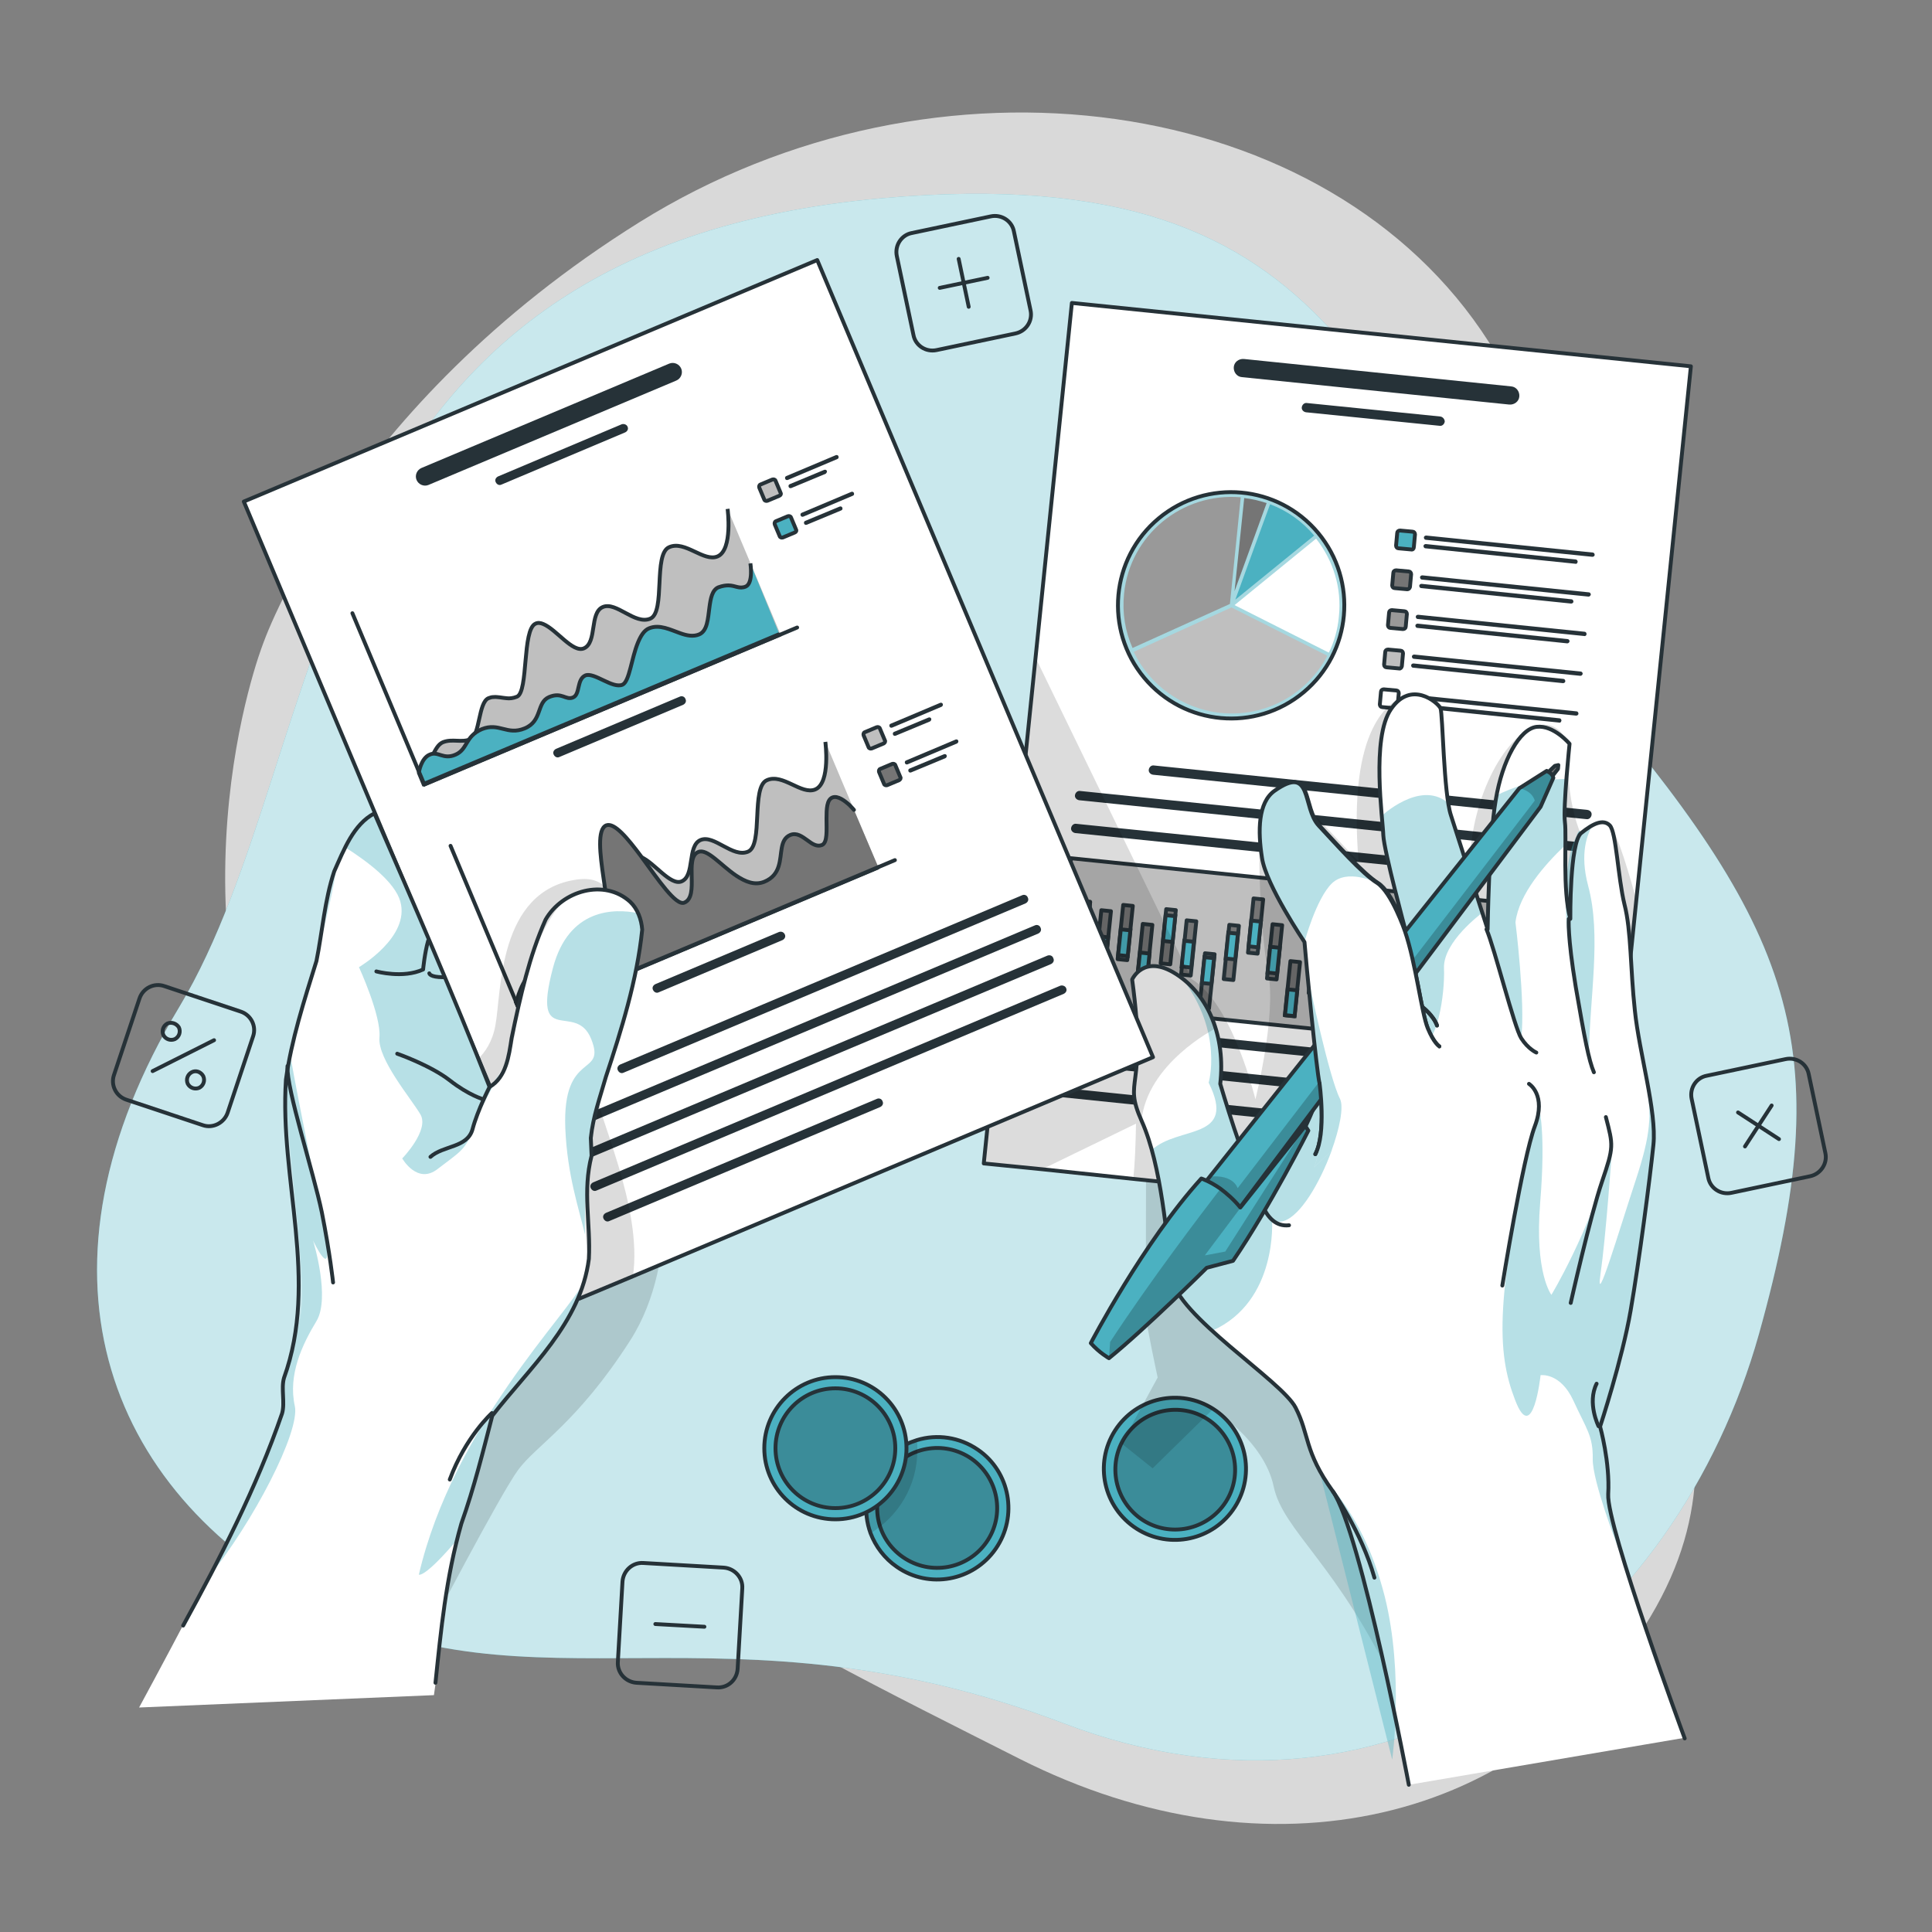 <?xml version="1.0" encoding="UTF-8"?> <!-- Generator: Adobe Illustrator 24.0.2, SVG Export Plug-In . SVG Version: 6.00 Build 0) --> <svg xmlns="http://www.w3.org/2000/svg" xmlns:xlink="http://www.w3.org/1999/xlink" x="0px" y="0px" viewBox="0 0 500 500" style="enable-background:new 0 0 500 500;" xml:space="preserve"><rect x="0" y="0" width="500" height="500" fill="#808080" stroke="none"/> <style type="text/css"> .st0{opacity:0.7;fill:#FFFFFF;} .st1{fill:#4BB1C1;} .st2{fill:none;stroke:#263238;stroke-linecap:round;stroke-linejoin:round;stroke-miterlimit:10;} .st3{opacity:0.3;clip-path:url(#XMLID_3_);fill-opacity:0.7;} .st4{clip-path:url(#XMLID_3_);fill:none;stroke:#263238;stroke-linecap:round;stroke-linejoin:round;stroke-miterlimit:10;} .st5{opacity:0.2;clip-path:url(#XMLID_3_);fill-opacity:0.7;} .st6{fill:#4BB1C1;stroke:#263238;stroke-linecap:round;stroke-linejoin:round;stroke-miterlimit:10;} .st7{opacity:0.3;fill-opacity:0.7;} .st8{opacity:0.2;fill-opacity:0.7;} .st9{clip-path:url(#XMLID_4_);fill:#263238;} .st10{clip-path:url(#XMLID_4_);} .st11{fill:#263238;} .st12{clip-path:url(#XMLID_4_);fill:#BFBFBF;stroke:#263238;stroke-miterlimit:10;} .st13{opacity:0.5;clip-path:url(#XMLID_5_);fill:#FFFFFF;} .st14{fill:#FFFFFF;} .st15{fill:#757575;} .st16{fill:#999999;} .st17{fill:#BFBFBF;} .st18{fill:#4BB1C1;stroke:#263238;stroke-miterlimit:10;} .st19{fill:#757575;stroke:#263238;stroke-linecap:round;stroke-linejoin:round;stroke-miterlimit:10;} .st20{fill:#999999;stroke:#263238;stroke-linecap:round;stroke-linejoin:round;stroke-miterlimit:10;} .st21{fill:#BFBFBF;stroke:#263238;stroke-miterlimit:10;} .st22{fill:#FFFFFF;stroke:#263238;stroke-linecap:round;stroke-linejoin:round;stroke-miterlimit:10;} .st23{opacity:0.2;clip-path:url(#XMLID_4_);fill-opacity:0.7;} .st24{opacity:0.4;fill:#4BB1C1;} .st25{opacity:0.3;clip-path:url(#XMLID_6_);fill-opacity:0.7;} .st26{opacity:0.3;clip-path:url(#XMLID_7_);fill-opacity:0.7;} .st27{clip-path:url(#XMLID_8_);fill:#263238;} .st28{clip-path:url(#XMLID_8_);} .st29{opacity:0.2;clip-path:url(#XMLID_8_);fill-opacity:0.7;} </style> <g id="Background_Simple"> <g> <path class="st0" d="M67.9,167.1c0,0-27.9,72,11.3,144.5c39.2,72.5,119.9,110.8,184.5,143.5c64.6,32.7,131.7,16.8,163.5-36.8 c31.9-53.6-11.8-91.9-11.9-168.4c-0.1-76.5,11.4-96.7-30-161.4C344,23.9,242.3,9.6,165.5,57.5C88.6,105.5,67.9,167.1,67.9,167.1z"></path> </g> <g> <path class="st1" d="M228.3,51.3c124-11,124.2,58.9,180.1,124.1c55.9,65.2,67.8,94.8,46.8,169.9 c-21.1,75.2-92.1,134.1-179.9,100.7s-138.1-1.3-193.5-31c-55.4-29.6-76-86.9-35.4-154.4S75.3,64.9,228.3,51.3z"></path> <path class="st0" d="M228.3,51.3c124-11,124.2,58.9,180.1,124.1c55.9,65.2,67.8,94.8,46.8,169.9 c-21.1,75.2-92.1,134.1-179.9,100.7s-138.1-1.3-193.5-31c-55.4-29.6-76-86.9-35.4-154.4S75.3,64.9,228.3,51.3z"></path> </g> </g> <g id="Doodles"> <g> <g> <path class="st2" d="M262.8,86.3l-20.4,4.3c-2.8,0.6-5.5-1.2-6-3.9l-4.3-20.4c-0.6-2.8,1.2-5.5,3.9-6l20.4-4.3 c2.8-0.6,5.5,1.2,6,3.9l4.3,20.4C267.3,83,265.6,85.7,262.8,86.3z"></path> <line class="st2" x1="248.1" y1="67" x2="250.7" y2="79.4"></line> <line class="st2" x1="255.6" y1="71.9" x2="243.2" y2="74.5"></line> </g> <g> <path class="st2" d="M468.5,304.4l-20.4,4.3c-2.8,0.6-5.5-1.2-6-3.9l-4.3-20.4c-0.6-2.8,1.2-5.5,3.9-6l20.4-4.3 c2.8-0.6,5.5,1.2,6,3.9l4.3,20.4C473,301.1,471.2,303.8,468.5,304.4z"></path> <line class="st2" x1="458.5" y1="286.1" x2="451.6" y2="296.7"></line> <line class="st2" x1="460.4" y1="294.8" x2="449.8" y2="287.9"></line> </g> <g> <path class="st2" d="M185.5,436.7l-20.8-1.2c-2.8-0.2-5-2.6-4.8-5.4l1.2-20.8c0.2-2.8,2.6-5,5.4-4.8l20.8,1.2 c2.8,0.2,5,2.6,4.8,5.4l-1.2,20.8C190.7,434.8,188.3,436.9,185.5,436.7z"></path> <line class="st2" x1="182.3" y1="421" x2="169.6" y2="420.3"></line> </g> <g> <path class="st2" d="M52.5,291.2l-19.8-6.6c-2.7-0.9-4.1-3.8-3.2-6.4l6.6-19.8c0.9-2.7,3.8-4.1,6.4-3.2l19.8,6.6 c2.7,0.9,4.1,3.8,3.2,6.4L58.9,288C58,290.6,55.1,292.1,52.5,291.2z"></path> <line class="st2" x1="55.4" y1="269.2" x2="39.5" y2="277.2"></line> <g> <path class="st2" d="M46.3,265.9c0.5,1.1,0.1,2.4-1,3c-1.1,0.5-2.4,0.1-3-1c-0.5-1.1-0.1-2.4,1-3 C44.4,264.4,45.7,264.9,46.3,265.9z"></path> <path class="st2" d="M52.6,278.5c0.5,1.1,0.1,2.4-1,3c-1.1,0.5-2.4,0.1-3-1c-0.5-1.1-0.1-2.4,1-3S52,277.4,52.6,278.5z"></path> </g> </g> </g> </g> <g id="Coins"> <g> <defs> <path id="XMLID_1_" d="M257.7,400.8c-5.8,8.4-17.3,10.5-25.6,4.7c-3.2-2.2-5.5-5.3-6.8-8.7c-2-5.5-1.4-11.8,2.1-16.9 c2.5-3.6,6-6,9.9-7.2c5.2-1.6,11-0.8,15.8,2.5C261.4,380.9,263.5,392.4,257.7,400.8z"></path> </defs> <use xlink:href="#XMLID_1_" style="overflow:visible;fill:#4BB1C1;"></use> <clipPath id="XMLID_3_"> <use xlink:href="#XMLID_1_" style="overflow:visible;"></use> </clipPath> <path class="st3" d="M255.3,399.1c-4.9,7-14.5,8.8-21.6,3.9s-8.8-14.5-3.9-21.6c4.9-7,14.5-8.8,21.6-3.9 C258.4,382.4,260.2,392.1,255.3,399.1z"></path> <path class="st4" d="M255.3,399.1c-4.9,7-14.5,8.8-21.6,3.9s-8.8-14.5-3.9-21.6c4.9-7,14.5-8.8,21.6-3.9 C258.4,382.4,260.2,392.1,255.3,399.1z"></path> <path class="st5" d="M237.4,375.4c0,9.1-4.9,17-12.1,21.4c-2-5.5-1.4-11.8,2.1-16.9c2.5-3.6,6-6,9.9-7.2 C237.4,373.6,237.4,374.5,237.4,375.4z"></path> <use xlink:href="#XMLID_1_" style="overflow:visible;fill:none;stroke:#263238;stroke-linecap:round;stroke-linejoin:round;stroke-miterlimit:10;"></use> </g> <g> <circle class="st6" cx="216.2" cy="374.8" r="18.4"></circle> <circle class="st7" cx="216.2" cy="374.8" r="15.5"></circle> <circle class="st2" cx="216.2" cy="374.8" r="15.5"></circle> </g> <g> <ellipse transform="matrix(0.539 -0.842 0.842 0.539 -180.193 431.229)" class="st6" cx="304.2" cy="380.4" rx="18.4" ry="18.4"></ellipse> <path class="st7" d="M315.5,369.8c5.8,6.3,5.5,16.1-0.8,21.9c-6.3,5.8-16.1,5.5-21.9-0.8c-5.8-6.3-5.5-16.1,0.8-21.9 C299.9,363.2,309.7,363.5,315.5,369.8z"></path> <path class="st2" d="M315.5,369.8c5.8,6.3,5.5,16.1-0.8,21.9c-6.3,5.8-16.1,5.5-21.9-0.8c-5.8-6.3-5.5-16.1,0.8-21.9 C299.9,363.2,309.7,363.5,315.5,369.8z"></path> </g> </g> <g id="Right_hand"> <path class="st8" d="M296.6,300.3c0,0-0.1,38.2,0,40.5c0.1,2.2,3,15.7,3,15.7l-9.3,17.1l8,6.4l15.6-15.3c0,0,13.2,8.2,15.7,19.9 c2.4,11.7,16.8,20.2,31.8,52.6c15,32.4,32-72.5,32-72.5l-46.1-58.1L296.6,300.3z"></path> <g> <defs> <polygon id="XMLID_307_" points="437.6,94.8 423.5,232.7 414.8,317.5 293.3,305.1 269.7,302.6 254.6,301.1 268,170.2 277.4,78.4 "></polygon> </defs> <use xlink:href="#XMLID_307_" style="overflow:visible;fill:#FFFFFF;"></use> <clipPath id="XMLID_4_"> <use xlink:href="#XMLID_307_" style="overflow:visible;"></use> </clipPath> <path class="st9" d="M391.1,100l-69.2-7.1c-1.3-0.1-2.5,0.8-2.6,2.1c-0.1,1.3,0.8,2.5,2.1,2.6l69.2,7.1c1.3,0.1,2.5-0.8,2.6-2.1 C393.3,101.3,392.4,100.1,391.1,100z"></path> <path class="st9" d="M372.8,107.8l-34.6-3.5c-0.6-0.1-1.2,0.4-1.3,1.1c-0.1,0.6,0.4,1.2,1.1,1.3l34.6,3.5c0.6,0.1,1.2-0.4,1.3-1.1 C373.9,108.5,373.4,107.9,372.8,107.8z"></path> <g class="st10"> <path class="st11" d="M410.8,209.6l-112.2-11.5c-0.6-0.1-1.2,0.4-1.3,1.1c-0.1,0.6,0.4,1.2,1.1,1.3L410.6,212 c0.6,0.1,1.2-0.4,1.3-1.1S411.5,209.7,410.8,209.6z"></path> <path class="st11" d="M410,218.1l-130.5-13.4c-0.6-0.1-1.2,0.4-1.3,1.1c-0.1,0.6,0.4,1.2,1.1,1.3l130.5,13.4 c0.6,0.1,1.2-0.4,1.3-1.1C411.1,218.7,410.6,218.1,410,218.1z"></path> <path class="st11" d="M372.5,222.8l-94-9.6c-0.6-0.1-1.2,0.4-1.3,1.1c-0.1,0.6,0.4,1.2,1.1,1.3l94,9.6c0.6,0.1,1.2-0.4,1.3-1.1 S373.2,222.8,372.5,222.8z"></path> </g> <rect x="322.3" y="181.5" transform="matrix(0.102 -0.995 0.995 0.102 59.89 561.603)" class="st12" width="37.5" height="132.3"></rect> <g class="st10"> <g> <g> <defs> <ellipse id="XMLID_310_" transform="matrix(0.768 -0.64 0.64 0.768 -26.433 240.28)" cx="318.7" cy="156.7" rx="29.3" ry="29.3"></ellipse> </defs> <use xlink:href="#XMLID_310_" style="overflow:visible;fill:#4BB1C1;"></use> <clipPath id="XMLID_5_"> <use xlink:href="#XMLID_310_" style="overflow:visible;"></use> </clipPath> <ellipse transform="matrix(0.768 -0.64 0.64 0.768 -26.433 240.28)" class="st13" cx="318.7" cy="156.7" rx="29.3" ry="29.3"></ellipse> <use xlink:href="#XMLID_310_" style="overflow:visible;fill:none;stroke:#263238;stroke-miterlimit:10;"></use> </g> <g> <path class="st14" d="M319.5,156.6l24.4,12.3c1.4-2.8,2.3-6,2.6-9.3c0.8-7.5-1.5-14.6-5.9-20.2L319.5,156.6z"></path> <path class="st1" d="M319.7,155.2l20.4-16.6c-3-3.6-6.9-6.4-11.4-8.1l-3.7,10.1L319.7,155.2z"></path> <path class="st15" d="M322,128.9l-2.5,24.1l8.3-22.8C326,129.6,324,129.1,322,128.9z"></path> <path class="st16" d="M318.3,156.3l2.8-27.6c-15.2-1.3-28.7,9.8-30.2,25c-0.5,5,0.3,9.7,2.2,14L318.3,156.3z"></path> <path class="st17" d="M315.9,184.5c11.7,1.2,22.5-5,27.6-14.8l-24.8-12.5l-25.3,11.5C297.5,177.2,305.8,183.4,315.9,184.5z"></path> </g> </g> <g> <g> <path class="st18" d="M365.2,142.2l-3.3-0.3c-0.3,0-0.6-0.3-0.6-0.7l0.3-3.3c0-0.3,0.3-0.6,0.7-0.6l3.3,0.3 c0.3,0,0.6,0.3,0.6,0.7l-0.3,3.3C365.9,142,365.6,142.3,365.2,142.2z"></path> <g> <g> <path class="st11" d="M412.1,144.1l-43.1-4.4c-0.3,0-0.5-0.3-0.5-0.6c0-0.3,0.3-0.5,0.6-0.5l43.1,4.4c0.3,0,0.5,0.3,0.5,0.6 C412.7,143.9,412.4,144.1,412.1,144.1z"></path> </g> <g> <path class="st11" d="M407.7,145.9l-38.8-4c-0.3,0-0.5-0.3-0.5-0.6c0-0.3,0.3-0.5,0.6-0.5l38.8,4c0.3,0,0.5,0.3,0.5,0.6 C408.2,145.8,408,146,407.7,145.9z"></path> </g> </g> </g> <g> <path class="st19" d="M364.2,152.5l-3.3-0.3c-0.3,0-0.6-0.3-0.6-0.7l0.3-3.3c0-0.3,0.3-0.6,0.7-0.6l3.3,0.3 c0.3,0,0.6,0.3,0.6,0.7l-0.3,3.3C364.8,152.3,364.5,152.5,364.2,152.5z"></path> <g> <g> <path class="st11" d="M411.1,154.4l-43.1-4.4c-0.3,0-0.5-0.3-0.5-0.6c0-0.3,0.3-0.5,0.6-0.5l43.1,4.4c0.3,0,0.5,0.3,0.5,0.6 C411.6,154.2,411.4,154.4,411.1,154.4z"></path> </g> <g> <path class="st11" d="M406.6,156.2l-38.8-4c-0.3,0-0.5-0.3-0.5-0.6c0-0.3,0.3-0.5,0.6-0.5l38.8,4c0.3,0,0.5,0.3,0.5,0.6 C407.2,156,406.9,156.2,406.6,156.2z"></path> </g> </g> </g> <g> <path class="st20" d="M363.1,162.8l-3.3-0.3c-0.3,0-0.6-0.3-0.6-0.7l0.3-3.3c0-0.3,0.3-0.6,0.7-0.6l3.3,0.3 c0.3,0,0.6,0.3,0.6,0.7l-0.3,3.3C363.8,162.5,363.5,162.8,363.1,162.8z"></path> <g> <g> <path class="st11" d="M410,164.6l-43.1-4.4c-0.3,0-0.5-0.3-0.5-0.6c0-0.3,0.3-0.5,0.6-0.5l43.1,4.4c0.3,0,0.5,0.3,0.5,0.6 C410.6,164.4,410.3,164.7,410,164.6z"></path> </g> <g> <path class="st11" d="M405.6,166.5l-38.8-4c-0.3,0-0.5-0.3-0.5-0.6c0-0.3,0.3-0.5,0.6-0.5l38.8,4c0.3,0,0.5,0.3,0.5,0.6 C406.1,166.3,405.9,166.5,405.6,166.5z"></path> </g> </g> </g> <g> <path class="st21" d="M362.1,173l-3.3-0.3c-0.3,0-0.6-0.3-0.6-0.7l0.3-3.3c0-0.3,0.3-0.6,0.7-0.6l3.3,0.3 c0.3,0,0.6,0.3,0.6,0.7l-0.3,3.3C362.7,172.8,362.4,173.1,362.1,173z"></path> <g> <g> <path class="st11" d="M409,174.9l-43.1-4.4c-0.3,0-0.5-0.3-0.5-0.6c0-0.3,0.3-0.5,0.6-0.5l43.1,4.4c0.3,0,0.5,0.3,0.5,0.6 C409.5,174.7,409.3,174.9,409,174.9z"></path> </g> <g> <path class="st11" d="M404.5,176.8l-38.8-4c-0.3,0-0.5-0.3-0.5-0.6c0-0.3,0.3-0.5,0.6-0.5l38.8,4c0.3,0,0.5,0.3,0.5,0.6 C405.1,176.6,404.8,176.8,404.5,176.8z"></path> </g> </g> </g> <g> <path class="st22" d="M361,183.3l-3.3-0.3c-0.3,0-0.6-0.3-0.6-0.7l0.3-3.3c0-0.3,0.3-0.6,0.7-0.6l3.3,0.3 c0.3,0,0.6,0.3,0.6,0.7l-0.3,3.3C361.7,183.1,361.4,183.3,361,183.3z"></path> <g> <g> <path class="st11" d="M407.9,185.2l-43.1-4.4c-0.3,0-0.5-0.3-0.5-0.6c0-0.3,0.3-0.5,0.6-0.5l43.1,4.4c0.3,0,0.5,0.3,0.5,0.6 C408.5,185,408.2,185.2,407.9,185.2z"></path> </g> <g> <path class="st11" d="M403.5,187l-38.8-4c-0.3,0-0.5-0.3-0.5-0.6c0-0.3,0.3-0.5,0.6-0.5l38.8,4c0.3,0,0.5,0.3,0.5,0.6 C404,186.9,403.8,187.1,403.5,187z"></path> </g> </g> </g> </g> </g> <g class="st10"> <g> <rect x="389.5" y="246.5" transform="matrix(-0.995 -0.102 0.102 -0.995 753.548 545.555)" class="st19" width="2.5" height="14.1"></rect> <rect x="389.3" y="251.8" transform="matrix(-0.995 -0.102 0.102 -0.995 753.069 548.72)" class="st18" width="2.5" height="6.7"></rect> </g> <g> <rect x="395.4" y="243.5" transform="matrix(-0.995 -0.102 0.102 -0.995 765.628 540.197)" class="st19" width="2.5" height="14.1"></rect> <rect x="393.3" y="249.3" transform="matrix(0.102 -0.995 0.995 0.102 106.926 619.55)" class="st18" width="6.7" height="2.5"></rect> </g> <g> <rect x="400.6" y="246.7" transform="matrix(-0.995 -0.102 0.102 -0.995 775.784 547.242)" class="st19" width="2.5" height="14.1"></rect> <rect x="400.8" y="248.9" transform="matrix(-0.995 -0.102 0.102 -0.995 776.255 544.133)" class="st18" width="2.5" height="6.7"></rect> </g> <g> <rect x="384.2" y="243.1" transform="matrix(-0.995 -0.102 0.102 -0.995 743.417 538.349)" class="st19" width="2.5" height="14.1"></rect> <rect x="384.1" y="248.5" transform="matrix(-0.995 -0.102 0.102 -0.995 742.938 541.514)" class="st18" width="2.5" height="6.7"></rect> </g> <g> <rect x="378.3" y="246.7" transform="matrix(-0.995 -0.102 0.102 -0.995 731.174 544.89)" class="st19" width="2.5" height="14.1"></rect> <rect x="378.1" y="252.6" transform="matrix(-0.995 -0.102 0.102 -0.995 730.51 549.133)" class="st18" width="2.5" height="6.7"></rect> </g> <g> <rect x="373.1" y="242.5" transform="matrix(-0.995 -0.102 0.102 -0.995 721.305 535.993)" class="st19" width="2.5" height="14.1"></rect> <rect x="372.8" y="249.4" transform="matrix(-0.995 -0.102 0.102 -0.995 720.316 542.337)" class="st18" width="2.5" height="6.7"></rect> </g> <g> <rect x="366.8" y="249.3" transform="matrix(-0.995 -0.102 0.102 -0.995 708.059 548.894)" class="st19" width="2.5" height="14.1"></rect> <rect x="366.5" y="256.2" transform="matrix(-0.995 -0.102 0.102 -0.995 707.083 555.223)" class="st18" width="2.5" height="6.7"></rect> </g> <g> <rect x="362.2" y="239.9" transform="matrix(-0.995 -0.102 0.102 -0.995 699.801 529.622)" class="st19" width="2.5" height="14.1"></rect> <rect x="362" y="245.2" transform="matrix(-0.995 -0.102 0.102 -0.995 699.311 532.799)" class="st18" width="2.5" height="6.7"></rect> </g> <g> <rect x="356.7" y="238.5" transform="matrix(-0.995 -0.102 0.102 -0.995 689.061 526.311)" class="st19" width="2.5" height="14.1"></rect> <rect x="356.9" y="240.6" transform="matrix(-0.995 -0.102 0.102 -0.995 689.554 523.175)" class="st18" width="2.5" height="6.7"></rect> </g> <g> <rect x="350.3" y="246.7" transform="matrix(-0.995 -0.102 0.102 -0.995 675.388 542.106)" class="st19" width="2.5" height="14.1"></rect> <rect x="350.5" y="248.4" transform="matrix(-0.995 -0.102 0.102 -0.995 676.031 537.934)" class="st18" width="2.5" height="6.7"></rect> </g> <g> <rect x="345.4" y="240" transform="matrix(-0.995 -0.102 0.102 -0.995 666.299 528.153)" class="st19" width="2.5" height="14.1"></rect> <rect x="345.3" y="244.8" transform="matrix(-0.995 -0.102 0.102 -0.995 665.969 530.283)" class="st18" width="2.5" height="6.7"></rect> </g> <g> <rect x="339.5" y="243.1" transform="matrix(-0.995 -0.102 0.102 -0.995 654.181 533.748)" class="st19" width="2.5" height="14.1"></rect> <rect x="339.3" y="248.4" transform="matrix(-0.995 -0.102 0.102 -0.995 653.702 536.915)" class="st18" width="2.5" height="6.7"></rect> </g> <g> <rect x="333.3" y="248.8" transform="matrix(-0.995 -0.102 0.102 -0.995 641.268 544.574)" class="st19" width="2.5" height="14.1"></rect> <rect x="332.9" y="256.3" transform="matrix(-0.995 -0.102 0.102 -0.995 640.14 551.942)" class="st18" width="2.5" height="6.7"></rect> </g> <g> <rect x="328.7" y="239.4" transform="matrix(-0.995 -0.102 0.102 -0.995 633.024 525.202)" class="st19" width="2.5" height="14.1"></rect> <rect x="328.5" y="245.2" transform="matrix(-0.995 -0.102 0.102 -0.995 632.37 529.433)" class="st18" width="2.5" height="6.7"></rect> </g> <g> <rect x="323.8" y="232.6" transform="matrix(-0.995 -0.102 0.102 -0.995 623.924 511.263)" class="st19" width="2.5" height="14.1"></rect> <rect x="323.6" y="238.5" transform="matrix(-0.995 -0.102 0.102 -0.995 623.281 515.481)" class="st18" width="2.5" height="6.7"></rect> </g> <g> <rect x="317.5" y="239.5" transform="matrix(-0.995 -0.102 0.102 -0.995 610.673 524.318)" class="st19" width="2.5" height="14.1"></rect> <rect x="317.7" y="241.7" transform="matrix(-0.995 -0.102 0.102 -0.995 611.146 521.205)" class="st18" width="2.5" height="6.7"></rect> </g> <g> <rect x="311.1" y="246.9" transform="matrix(-0.995 -0.102 0.102 -0.995 597.258 538.387)" class="st19" width="2.5" height="14.1"></rect> <rect x="311.4" y="248" transform="matrix(-0.995 -0.102 0.102 -0.995 598.065 533.163)" class="st18" width="2.5" height="6.7"></rect> </g> <g> <rect x="306.4" y="238.4" transform="matrix(-0.995 -0.102 0.102 -0.995 588.71 520.927)" class="st19" width="2.5" height="14.1"></rect> <rect x="306.3" y="243.7" transform="matrix(-0.995 -0.102 0.102 -0.995 588.208 524.118)" class="st18" width="2.5" height="6.7"></rect> </g> <g> <rect x="301.1" y="235.5" transform="matrix(-0.995 -0.102 0.102 -0.995 578.436 514.602)" class="st19" width="2.5" height="14.1"></rect> <rect x="301.3" y="237.1" transform="matrix(-0.995 -0.102 0.102 -0.995 579.089 510.418)" class="st18" width="2.5" height="6.7"></rect> </g> <g> <rect x="295.2" y="239.3" transform="matrix(-0.995 -0.102 0.102 -0.995 566.11 521.606)" class="st19" width="2.5" height="14.1"></rect> <rect x="294.8" y="246.7" transform="matrix(-0.995 -0.102 0.102 -0.995 564.982 528.975)" class="st18" width="2.5" height="6.7"></rect> </g> <g> <rect x="290.1" y="234.3" transform="matrix(-0.995 -0.102 0.102 -0.995 556.483 511.2)" class="st19" width="2.5" height="14.1"></rect> <rect x="289.8" y="240.7" transform="matrix(-0.995 -0.102 0.102 -0.995 555.657 516.491)" class="st18" width="2.5" height="6.7"></rect> </g> <g> <rect x="284.3" y="235.6" transform="matrix(-0.995 -0.102 0.102 -0.995 544.92 513.268)" class="st19" width="2.5" height="14.1"></rect> <rect x="284" y="242.6" transform="matrix(-0.995 -0.102 0.102 -0.995 543.944 519.597)" class="st18" width="2.5" height="6.7"></rect> </g> <g> <rect x="279" y="233.3" transform="matrix(-0.995 -0.102 0.102 -0.995 534.492 507.99)" class="st19" width="2.5" height="14.1"></rect> <rect x="279.3" y="233.9" transform="matrix(-0.995 -0.102 0.102 -0.995 535.461 501.716)" class="st18" width="2.5" height="6.7"></rect> </g> </g> <g class="st10"> <path class="st11" d="M403.9,277.7l-112.2-11.5c-0.6-0.1-1.2,0.4-1.3,1.1c-0.1,0.6,0.4,1.2,1.1,1.3L403.6,280 c0.6,0.1,1.2-0.4,1.3-1.1C405,278.3,404.5,277.7,403.9,277.7z"></path> <path class="st11" d="M403,286.1l-130.5-13.4c-0.6-0.1-1.2,0.4-1.3,1.1c-0.1,0.6,0.4,1.2,1.1,1.3l130.5,13.4 c0.6,0.1,1.2-0.4,1.3-1.1C404.1,286.8,403.6,286.2,403,286.1z"></path> <path class="st11" d="M347.3,289l-75.7-7.8c-0.6-0.1-1.2,0.4-1.3,1.1c-0.1,0.6,0.4,1.2,1.1,1.3l75.7,7.8c0.6,0.1,1.2-0.4,1.3-1.1 C348.4,289.6,348,289,347.3,289z"></path> </g> <path class="st23" d="M416.2,213.5c-3.9-0.3-5.2,5.9-5.2,5.9s-6.1-8-5.1-26.9c0,0-3-8.4-11-3.3c-8,5.1-16.3,22.8-14.3,42.2 L365,179.7c-5.4,1.1-16.3,8.4-13.4,43.3l-17-18c0,0-4.6-1.5-7.2,2.6c-2.6,4.1-1.4,33.2,0.8,44.1c2.2,10.9-3.3,32.8-3.3,32.8 s-5.9-24.8-16.5-31.1L268,170.2l-13.4,130.9l15.1,1.5l24.3-11.8c-0.1,5.5-0.3,10.5-0.7,14.2l121.4,12.4l8.7-84.8 C420.5,222.1,417.7,213.6,416.2,213.5z"></path> <use xlink:href="#XMLID_307_" style="overflow:visible;fill:none;stroke:#263238;stroke-linecap:round;stroke-linejoin:round;stroke-miterlimit:10;"></use> </g> <g> <g> <path class="st14" d="M435.6,449.8l-71,12.1c0,0-12.4-65.6-19.7-76c-7.4-10.3-6-14.6-9.6-21.6c-2.2-4.2-13-12.1-21.5-19.8h0 c-0.7-0.7-1.5-1.3-2.2-2c-0.3-0.3-0.6-0.6-0.9-0.8c-1.1-1.1-2.2-2.2-3.1-3.3c-0.3-0.4-0.7-0.8-1-1.1c-1.8-2.2-3-4.2-3.4-6.1 c0-0.1,0-0.2-0.1-0.3c0-0.1,0-0.3-0.1-0.4c-0.2-1.6-0.4-3.3-0.6-5.2c0-0.4-0.1-0.8-0.1-1.2c0-0.2,0-0.3-0.1-0.5 c-0.2-1.6-0.4-3.3-0.6-5c-0.2-1.8-0.5-3.7-0.7-5.6c-0.1-0.7-0.2-1.3-0.3-2c0,0,0,0,0,0c-0.1-0.7-0.2-1.5-0.4-2.2 c-0.1-0.6-0.2-1.3-0.3-1.9c0-0.1-0.1-0.2-0.1-0.3c-0.1-0.8-0.3-1.5-0.4-2.2c0-0.1,0-0.2,0-0.3c-0.1-0.6-0.3-1.3-0.4-1.9 c-0.3-1.4-0.7-2.9-1-4.3c-0.8-2.8-1.6-5.3-2.6-7.6c-5.1-11.4,1.5-7.3-2.5-36.7c0,0,3-6.8,11.4-1.4c0.6,0.4,1.3,0.9,1.9,1.4h0 c1.7,1.4,3.2,3,4.5,4.8c1.7,2.4,3,5,3.9,8c1.3,4.3,1.8,9.2,1.1,14.3c0,0,6.3,21.7,9.6,26.6c3.3,4.9,17.1-23.4,16.2-26.7 c-0.2-0.7-0.4-2.3-0.7-4.5c-0.1-0.5-0.1-1-0.2-1.6c-0.1-0.5-0.1-1.1-0.2-1.7c0-0.3-0.1-0.6-0.1-0.9c0-0.1,0-0.2,0-0.4 c-0.1-1.1-0.3-2.3-0.4-3.6c0-0.3-0.1-0.7-0.1-1c-0.1-0.6-0.1-1.2-0.2-1.8c0-0.1,0-0.2,0-0.3c0-0.3-0.1-0.7-0.1-1 c-0.1-0.7-0.2-1.4-0.2-2.1c-0.1-0.6-0.1-1.2-0.2-1.8c-0.1-1.1-0.2-2.3-0.3-3.4c-0.1-0.8-0.2-1.6-0.2-2.4c0-0.2,0-0.4-0.1-0.5 c-0.4-4.4-0.8-8-0.9-9.6c0,0-10-14.8-11-21.8c-1-7-0.9-14.3,3.3-17.3c9.9-7.1,7,4.3,11.5,9c4.4,4.7,11.3,12.4,15.1,14.8 c3.6,2.3,6.7,11,7.2,12.3c-0.5-1.9-5.6-20.8-5.7-24.6c-0.1-4-3.2-25.2,2-32.8c5.2-7.6,12.1-1.7,12.8-0.2c0.6,1.5,0.8,22,2.7,27.7 c1.8,5.7,9.5,29.5,9.5,29.5s0.3-23.1,2-33.5c1.7-10.3,6.2-18.4,10.6-18.9c4.4-0.5,8.5,4.4,8.5,4.4s-1.7,16.5-1.2,20.3 c0.5,3.8-0.7,17.6,1.4,25c0,0-0.2-19.7,2.8-22.2c3.1-2.5,5.7-3.7,7.4-2c1.7,1.7,2.1,13.4,3.8,20.4c1.8,7,1.5,16.6,2.7,27.5 c1.1,10.9,5.7,26.1,4.8,34.8c-0.9,8.7-3.7,30.2-5.9,42.9c-2.2,12.7-7.9,30-7.9,30s2.6,9.3,2.1,17.5 C415.3,394.9,435.6,449.8,435.6,449.8z"></path> </g> <g> <path class="st24" d="M375.2,211c1.4,4.2,5.9,18.3,8.2,25.4c0,0-9.9,7.3-9.7,14.1c0.3,6.8-1.8,20.5-6.3,20.1 c-4.4-0.4-4.1-28.9-5.5-33.6c0.9,2.1,1.5,3.7,1.6,4.1c-0.3-1.2-5.6-20.8-5.7-24.7c0-0.9-0.2-2.7-0.4-5.1l0,0 c0,0,9.9-9.4,17.1-3.7l0,0C374.7,208.9,375,210.1,375.2,211z"></path> <path class="st24" d="M404.7,219.1c-4.6,4.4-11.6,12.1-12.5,19.6c0,0,2.6,20.9,1.5,29.9l-9-28.2c0,0,0.3-23.1,2.1-33.5 c0-0.3,0.1-0.6,0.2-0.9c4.4-2.3,10.5-4.3,18.1-4.4c-0.3,4.5-0.6,9.2-0.4,11.1C404.8,214,404.8,216.3,404.7,219.1z"></path> <path class="st24" d="M408.8,215.5L408.8,215.5C408.8,215.5,408.8,215.5,408.8,215.5c-0.1,0.1-0.4,0.3-0.8,0.7 c0.2-0.5,0.5-0.9,0.8-1.3L408.8,215.5z"></path> <path class="st24" d="M411.2,273.2c0,0-5.9-22.3-6-40.2c0-6.6,0.7-12.7,2.9-16.8l0,0c0.2-0.5,0.5-0.9,0.8-1.3l0,0.6 c1.3-1,2.5-1.9,3.5-2.3c-1.7,2.6-3.6,7.7-1.4,16C414.5,242.1,411.4,257.9,411.2,273.2z"></path> <path class="st24" d="M329.2,315.6c0,0,1.6,21.2-15.5,28.8l0,0c-0.7-0.7-1.5-1.3-2.1-2c-0.3-0.3-0.6-0.6-0.9-0.8 c-1.1-1.1-2.2-2.2-3.1-3.3c-0.3-0.4-0.7-0.8-1-1.1c-1.8-2.2-3-4.2-3.4-6.1c0-0.1-0.1-0.2-0.1-0.3c0-0.1,0-0.3-0.1-0.4 c-0.2-1.5-0.4-3.3-0.6-5.2c0-0.4-0.1-0.8-0.1-1.2c0-0.2,0-0.3-0.1-0.5c-0.2-1.6-0.4-3.3-0.6-5.1c-0.2-1.8-0.5-3.7-0.7-5.6 c-0.1-0.7-0.2-1.3-0.3-2c0,0,0,0,0,0c-0.1-0.7-0.2-1.5-0.4-2.2c-0.1-0.6-0.2-1.3-0.3-1.9c0-0.1,0-0.2-0.1-0.3 c-0.1-0.7-0.3-1.5-0.4-2.2c0-0.1,0-0.2,0-0.3c-0.1-0.7-0.3-1.3-0.4-1.9c-0.3-1.4-0.7-2.9-1-4.3c6.8-6.5,22.3-2.4,14.8-17.5 c0,0,3.8-12.9-6.7-26.8l0,0c7.2,5.8,10.8,15.9,9.5,27c0,0,6.3,21.7,9.6,26.6c3.3,4.9,17.1-23.4,16.2-26.7 c-0.2-0.7-0.4-2.3-0.7-4.5c-0.1-0.5-0.1-1-0.2-1.6c-0.1-0.5-0.1-1.1-0.2-1.7c0-0.3-0.1-0.6-0.1-0.9c0-0.1,0-0.2,0-0.4 c-0.1-1.1-0.3-2.3-0.4-3.6c0-0.3-0.1-0.7-0.1-1c-0.1-0.6-0.1-1.2-0.2-1.8c0-0.1,0-0.2,0-0.3c0-0.3-0.1-0.7-0.1-1.1 c-0.1-0.7-0.1-1.4-0.2-2.1c-0.1-0.6-0.1-1.2-0.2-1.8c-0.1-1.1-0.2-2.3-0.3-3.4c-0.1-0.8-0.2-1.7-0.2-2.4c0-0.2,0-0.4,0-0.5 c0.3,1.3,5.3,25.4,8.2,31.1C349.6,290.2,337,320.7,329.2,315.6z"></path> <path class="st24" d="M421.6,339.1c-2.2,12.7-7.9,30-7.9,30s2.6,9.3,2.1,17.5c-0.1,2.2,1.2,7.8,3.3,14.8 c-0.6-1.5-7-18.1-6.9-23.8c0.1-6-1.6-7.7-5-15.1c-3.4-7.4-8.5-6.6-8.5-6.6s-2,18.5-6.6,6.4c-4.7-12.2-5.6-26.4,6.2-75.6 c0,0,1.8,6.2,0.3,24.5c-1.5,18.3,2.9,23.9,2.9,23.9s9.5-15.6,15.6-36.4c0,0-1.5,21.4-2.9,31.1c-1.4,9.7,4.8-11.3,9.1-24.3 c4-12.2,4.2-16.8,2.7-25.5c1.1,6.1,2,11.9,1.6,16.2C426.6,304.9,423.9,326.5,421.6,339.1z"></path> <path class="st24" d="M341.4,380.4c3.5,5.5,11.9,12.8,17,32.9c5,20.1,1.9,42.1,1.9,42.1L341.4,380.4z"></path> </g> <path class="st8" d="M314.5,266.2c0,0-17.7,9-19.1,24c-5.1-11.4,1.5-7.3-2.5-36.7c0,0,3-6.8,11.4-1.4c0.6,0.4,1.3,0.9,1.9,1.4h0 c1.7,1.4,3.2,3,4.5,4.8L314.5,266.2z"></path> <g> <path class="st2" d="M364.6,461.9c0,0-12.4-65.7-19.7-76c-7.4-10.3-6-14.6-9.6-21.6c-3.6-7-30.9-23.9-32.1-33.8 c-1.2-9.9-2.6-28.9-7.7-40.3c-5.1-11.4,1.5-7.3-2.5-36.7c0,0,3-6.8,11.4-1.4c8.4,5.4,12.8,16.3,11.4,28.4c0,0,6.3,21.6,9.7,26.6 c3.3,4.9,17.1-23.4,16.2-26.7c-0.9-3.3-3.5-31.5-3.9-36.6c0,0-10-14.8-11-21.8c-1-7-0.9-14.3,3.2-17.3c9.9-7.1,7,4.3,11.5,9 c4.4,4.7,11.3,12.4,15.1,14.8c3.9,2.4,7.2,12.5,7.2,12.5s-5.6-20.7-5.8-24.8c-0.1-4-3.2-25.2,2-32.7c5.2-7.6,12.1-1.7,12.8-0.2 c0.6,1.5,0.8,22,2.7,27.7c1.8,5.7,9.5,29.5,9.5,29.5s0.3-23.1,2.1-33.5c1.7-10.3,6.2-18.4,10.6-18.9c4.4-0.5,8.5,4.4,8.5,4.4 s-1.7,16.5-1.2,20.3c0.5,3.8-0.7,17.6,1.4,25c0,0-0.2-19.7,2.8-22.2c3.1-2.5,5.7-3.7,7.4-2c1.7,1.7,2.1,13.4,3.8,20.4 c1.8,7,1.5,16.6,2.7,27.5c1.1,10.9,5.7,26.2,4.8,34.8c-0.9,8.7-3.7,30.2-5.9,42.9c-2.2,12.7-7.9,30-7.9,30s2.6,9.2,2.1,17.5 c-0.5,8.2,19.8,63.2,19.8,63.2"></path> <path class="st2" d="M384.7,240.5c2.1,4.9,7.2,25.4,9,28.2c1.8,2.8,3.9,3.7,3.9,3.7"></path> <path class="st2" d="M406,237.8c0,0-0.4,4.2,1.8,17.6c2.3,13.4,3.4,19.1,4.7,22.1"></path> <path class="st2" d="M363.6,241c2.8,8.2,4.3,21.2,5.9,25.1c1.6,3.9,3,4.7,3,4.7"></path> <path class="st2" d="M368.1,260.6c0,0,2.9,2.2,3.8,4.8"></path> <path class="st2" d="M325.3,307.1c0,0,1.5,10.8,8.3,10"></path> <path class="st2" d="M341.5,280.4c0,0,1.8,12.9-1.1,18.3"></path> <path class="st2" d="M395.7,280.5c0,0,4.6,2.8,1.5,11c-3.1,8.2-8.4,41.2-8.4,41.2"></path> <path class="st2" d="M415.6,289.1c1.9,7.4,2.1,7.6-1,16.7c-3.1,9.1-8.1,31.4-8.1,31.4"></path> <path class="st2" d="M413.7,369.1c0,0-3-6-0.5-11"></path> <path class="st2" d="M344.9,385.9c0,0,7.5,10.6,10.8,22.4"></path> </g> </g> <g> <polygon class="st19" points="400.3,200.2 402.4,198.2 403.3,198 403.2,199 401.4,201.3 "></polygon> <g> <defs> <path id="XMLID_303_" d="M402,201.3l-3.3,7.5l-89.2,118.9l-9.9-6.3l13.5-16.9l80.1-100.5l7.1-4.5 C400.2,199.6,401.7,199.9,402,201.3z"></path> </defs> <use xlink:href="#XMLID_303_" style="overflow:visible;fill:#4BB1C1;"></use> <clipPath id="XMLID_6_"> <use xlink:href="#XMLID_303_" style="overflow:visible;"></use> </clipPath> <path class="st25" d="M402,201.3l-3.3,7.5l-89.2,118.9l-9.9-6.3l13.5-16.9c6.2-0.6,7.2,3,7.2,3l76.9-100.3c-0.8-2.7-4-3.2-4-3.2 l7.1-4.5C400.2,199.6,401.7,199.9,402,201.3z"></path> <use xlink:href="#XMLID_303_" style="overflow:visible;fill:none;stroke:#263238;stroke-linecap:round;stroke-linejoin:round;stroke-miterlimit:10;"></use> </g> <g> <defs> <path id="XMLID_304_" d="M338.6,292.6c0,0-10,19.8-19.5,33.7l-6.8,1.8c0,0-15.7,15.6-25.3,23.4c0,0-2.5-1.4-4.7-3.9 c0,0,13.6-26.1,28.6-42.6c0,0,2.2,0.7,4.9,2.6c1.6,1.2,3.5,2.8,5.2,4.9l16.8-21.1L338.6,292.6z"></path> </defs> <use xlink:href="#XMLID_304_" style="overflow:visible;fill:#4BB1C1;"></use> <clipPath id="XMLID_7_"> <use xlink:href="#XMLID_304_" style="overflow:visible;"></use> </clipPath> <path class="st26" d="M338.6,292.6c0,0-10,19.8-19.5,33.7l-6.8,1.8c0,0-15.7,15.6-25.3,23.4l0.3-4.2 c10.4-15.9,23.6-33.2,28.6-39.7c1.6,1.2,3.5,2.8,5.2,4.9l-9.3,12.4l5.3-1l20.8-32.6L338.6,292.6z"></path> <use xlink:href="#XMLID_304_" style="overflow:visible;fill:none;stroke:#263238;stroke-linecap:round;stroke-linejoin:round;stroke-miterlimit:10;"></use> </g> </g> <g> <path class="st14" d="M372.5,270.8l-27.9,27l-4.5,4.3c3-7.8,1.6-20,1.4-21.4c0,0,0,0,0,0c0-0.1,0-0.1,0-0.1c0-0.1,0-0.2,0-0.2 c-0.2-0.7-0.4-2.3-0.7-4.5c-0.1-0.5-0.1-1-0.2-1.6c-0.1-0.5-0.1-1.1-0.2-1.7c0-0.3-0.1-0.6-0.1-0.9c0-0.1,0-0.2,0-0.4 c-0.1-1.1-0.3-2.3-0.4-3.6c0-0.3-0.1-0.7-0.1-1c-0.1-0.6-0.1-1.2-0.2-1.8c0-0.1,0-0.2,0-0.3c0-0.3-0.1-0.7-0.1-1.1 c-0.1-0.7-0.1-1.4-0.2-2.1c-0.1-0.6-0.1-1.2-0.2-1.8c-0.1-1.1-0.2-2.3-0.3-3.4c-0.1-0.8-0.2-1.6-0.2-2.4c0-0.2,0-0.4,0-0.5 c-0.4-4.4-0.8-8-0.9-9.6c0,0-10-14.8-11-21.8c-1-7-0.9-14.3,3.3-17.3c9.9-7.1,7,4.3,11.5,9c4.4,4.7,11.3,12.4,15.1,14.8 c3.9,2.4,7.2,12.5,7.2,12.5c2.8,8.2,4.3,21.2,5.9,25.1C371.1,270,372.5,270.8,372.5,270.8z"></path> <path class="st2" d="M368.1,260.6c0,0,2.9,2.2,3.8,4.8"></path> <path class="st24" d="M341.2,213.7c4.4,4.7,11.2,12.4,15.1,14.8c-0.5-0.3-7.6-3.7-11.6,0.1c-4.1,4-7.1,15.2-7.1,15.2 s-10-14.8-11-21.8c-1-7-0.9-14.3,3.3-17.3C339.7,197.6,336.8,209,341.2,213.7z"></path> <path class="st24" d="M344.6,297.8l-4.5,4.3c3-7.8,1.6-20,1.4-21.4c0,0,0,0,0,0c0-0.1,0-0.2,0-0.3c-0.2-0.7-0.4-2.3-0.7-4.5 c-0.1-0.5-0.1-1-0.2-1.6c-0.1-0.5-0.1-1.1-0.2-1.7c0-0.3-0.1-0.6-0.1-0.9c0-0.1,0-0.2,0-0.4c-0.1-1.1-0.3-2.3-0.4-3.6 c0-0.3-0.1-0.7-0.1-1c-0.1-0.6-0.1-1.2-0.2-1.8c0-0.1,0-0.2,0-0.3c0-0.3-0.1-0.7-0.1-1.1c-0.1-0.7-0.1-1.4-0.2-2.1 c-0.1-0.6-0.1-1.2-0.2-1.8c-0.1-1.1-0.2-2.3-0.3-3.4c-0.1-0.8-0.2-1.7-0.2-2.4c0-0.2,0-0.4,0-0.5c0.3,1.3,5.3,25.4,8.2,31.1 C347.8,286.5,346.7,292,344.6,297.8z"></path> <path class="st2" d="M372.5,270.8c0,0-1.4-0.8-3-4.7c-1.6-3.9-3.1-16.9-5.9-25.1c0,0-3.4-10-7.2-12.5 c-3.9-2.4-10.7-10.1-15.1-14.8c-4.4-4.7-1.5-16.1-11.5-9c-4.2,3-4.3,10.3-3.2,17.3c1,7,11,21.8,11,21.8c0.4,5.1,3.1,33.3,3.9,36.6 "></path> <path class="st2" d="M341.5,280.4c0,0,1.8,12.9-1.1,18.3"></path> </g> </g> <g id="Left_hand"> <g> <path class="st8" d="M170.5,296.1c0,0,6.3,29.4-7.4,50.8c-13.7,21.4-24.3,27.1-29,33.5c-4.7,6.4-23.3,42.1-23.3,42.1l-21.7-64.3 l21.7-79.5L170.5,296.1z"></path> <g> <defs> <polygon id="XMLID_309_" points="298.4,273.6 163.8,330.3 149.9,336.1 123.8,274 63.1,129.8 211.5,67.3 "></polygon> </defs> <use xlink:href="#XMLID_309_" style="overflow:visible;fill:#FFFFFF;"></use> <clipPath id="XMLID_8_"> <use xlink:href="#XMLID_309_" style="overflow:visible;"></use> </clipPath> <path class="st27" d="M173.2,94.1l-64.1,27c-1.2,0.5-1.8,1.9-1.3,3.1c0.5,1.2,1.9,1.8,3.1,1.3l64.1-27c1.2-0.5,1.8-1.9,1.3-3.1 C175.8,94.2,174.4,93.6,173.2,94.1z"></path> <path class="st27" d="M160.9,109.8l-32,13.5c-0.6,0.3-0.9,0.9-0.6,1.5c0.3,0.6,0.9,0.9,1.5,0.6l32-13.5c0.6-0.3,0.9-0.9,0.6-1.5 C162.2,109.9,161.5,109.6,160.9,109.8z"></path> <g class="st28"> <g> <path class="st21" d="M213.6,192c0,0,1.4,10.6-2.6,12.3c-3.6,1.5-8.4-4.2-12.5-2.4c-4.2,1.7-0.9,16.8-4.9,18.5 c-4,1.7-8.8-4.5-12.3-3c-3.5,1.5-1.4,9.2-4.9,10.7c-2.9,1.2-7.1-4.9-10.5-6.3c-0.7-0.3-1.4-0.4-2-0.1 c-3.5,1.5-1.8,17.6-4.8,18.9c-1,0.4-1.9,0.5-2.7,0.4c-1.2-0.1-2.3-0.4-3.4-0.3c-0.4,0-0.8,0.1-1.3,0.3 c-2.6,1.1-2.2,9.6-4.6,10.6c-2.4,1-4.7-0.2-7.2,0.8c-2.5,1.1-2.5,5.5-6.3,7.1l1.6,3.8l92.1-38.8"></path> <polyline class="st2" points="116.6,218.9 135.2,263.2 231.6,222.6 "></polyline> <path class="st19" d="M221,209.6c0,0-0.5-0.6-1.1-1.2c-1.2-1.1-3.1-2.6-4.5-2c-1.4,0.6-1.5,2.9-1.5,5.4c0,3,0.3,6.3-1.2,6.9 c-1.3,0.5-2.5-0.3-3.7-1.2c-1.4-1-2.8-2.1-4.5-1.4c-2.8,1.2-2,4.9-3,8.1c-0.5,1.6-1.5,3.1-3.7,4c-2.5,1-4.9,0-7.3-1.6 c-4-2.7-7.5-7.1-9.8-6.1c-3.7,1.5,0.4,11.5-3.6,13.1c-2.2,0.9-6.8-6-11.2-12c-3.5-4.7-6.9-8.8-9-8c-4.8,2,3.1,25.7-0.4,27.2 c0,0-0.1,0-0.1,0c-1.4,0.6-2.5,0.2-3.4-0.3c-1.2-0.7-2.3-1.7-3.6-1.1c-2.5,1.1-1.1,10.4-3.9,11.6c-2.8,1.2-4.5-0.5-7.6,0.8 c-2.7,1.1-4.3,7.6-4.3,7.6l1.6,3.8l92.1-38.8"></path> </g> <path class="st11" d="M201.6,241.2l-32,13.5c-0.6,0.3-0.9,0.9-0.6,1.5c0.3,0.6,0.9,0.9,1.5,0.6l32-13.5c0.6-0.3,0.9-0.9,0.6-1.5 C202.8,241.2,202.2,241,201.6,241.2z"></path> <g> <g> <path class="st21" d="M228.7,192.4l-3.1,1.3c-0.3,0.1-0.7,0-0.8-0.3l-1.3-3.1c-0.1-0.3,0-0.7,0.3-0.8l3.1-1.3 c0.3-0.1,0.7,0,0.8,0.3l1.3,3.1C229.2,191.9,229,192.2,228.7,192.4z"></path> <g> <g> <path class="st11" d="M243.7,182.9l-12.8,5.4c-0.3,0.1-0.6,0-0.7-0.3c-0.1-0.3,0-0.6,0.3-0.7l12.8-5.4 c0.3-0.1,0.6,0,0.7,0.3S243.9,182.8,243.7,182.9z"></path> </g> <g> <path class="st11" d="M240.7,186.7l-8.9,3.7c-0.3,0.1-0.6,0-0.7-0.3c-0.1-0.3,0-0.6,0.3-0.7l8.9-3.7c0.3-0.1,0.6,0,0.7,0.3 C241.1,186.2,240.9,186.6,240.7,186.7z"></path> </g> </g> </g> <g> <path class="st19" d="M232.7,201.9l-3.1,1.3c-0.3,0.1-0.7,0-0.8-0.3l-1.3-3.1c-0.1-0.3,0-0.7,0.3-0.8l3.1-1.3 c0.3-0.1,0.7,0,0.8,0.3l1.3,3.1C233.2,201.4,233,201.7,232.7,201.9z"></path> <g> <g> <path class="st11" d="M247.7,192.4l-12.8,5.4c-0.3,0.1-0.6,0-0.7-0.3s0-0.6,0.3-0.7l12.8-5.4c0.3-0.1,0.6,0,0.7,0.3 C248.1,192,247.9,192.3,247.7,192.4z"></path> </g> <g> <path class="st11" d="M244.7,196.2l-8.9,3.7c-0.3,0.1-0.6,0-0.7-0.3c-0.1-0.3,0-0.6,0.3-0.7l8.9-3.7c0.3-0.1,0.6,0,0.7,0.3 C245.1,195.8,244.9,196.1,244.7,196.2z"></path> </g> </g> </g> </g> </g> <g class="st28"> <path class="st11" d="M264.5,231.7l-104,43.8c-0.6,0.3-0.9,0.9-0.6,1.5c0.3,0.6,0.9,0.9,1.5,0.6l104-43.8 c0.6-0.3,0.9-0.9,0.6-1.5C265.8,231.7,265.1,231.4,264.5,231.7z"></path> <path class="st11" d="M267.8,239.5l-120.9,50.9c-0.6,0.3-0.9,0.9-0.6,1.5c0.3,0.6,0.9,0.9,1.5,0.6l120.9-50.9 c0.6-0.3,0.9-0.9,0.6-1.5C269.1,239.5,268.4,239.2,267.8,239.5z"></path> <path class="st11" d="M271.1,247.3l-120.9,50.9c-0.6,0.3-0.9,0.9-0.6,1.5c0.3,0.6,0.9,0.9,1.5,0.6L272,249.5 c0.6-0.3,0.9-0.9,0.6-1.5C272.4,247.3,271.7,247.1,271.1,247.3z"></path> <path class="st11" d="M274.4,255.1L153.5,306c-0.6,0.3-0.9,0.9-0.6,1.5c0.3,0.6,0.9,0.9,1.5,0.6l120.9-50.9 c0.6-0.3,0.9-0.9,0.6-1.5C275.7,255.2,275,254.9,274.4,255.1z"></path> <path class="st11" d="M226.9,284.4l-70.1,29.5c-0.6,0.3-0.9,0.9-0.6,1.5c0.3,0.6,0.9,0.9,1.5,0.6l70.1-29.5 c0.6-0.3,0.9-0.9,0.6-1.5C228.2,284.4,227.5,284.1,226.9,284.4z"></path> </g> <g class="st28"> <g> <g> <path class="st21" d="M188.3,131.7c0,0,1.4,10.6-2.6,12.3c-3.6,1.5-8.4-4.2-12.5-2.4c-4.2,1.7-0.9,16.8-4.9,18.5 c-4,1.7-8.8-4.5-12.3-3c-3.5,1.5-1.4,9.2-4.9,10.7c-2.9,1.2-7.1-4.9-10.5-6.3c-0.7-0.3-1.4-0.4-2-0.1 c-3.5,1.5-1.8,17.6-4.8,18.9c-1,0.4-1.9,0.5-2.7,0.4c-1.2-0.1-2.3-0.4-3.4-0.3c-0.4,0-0.8,0.1-1.3,0.3 c-2.6,1.1-2.2,9.6-4.6,10.6c-2.4,1-4.7-0.2-7.2,0.8c-2.5,1.1-2.5,5.5-6.3,7.1l1.6,3.8l92.1-38.8"></path> <path class="st18" d="M194.2,145.8c0,0,0.8,5.1-1.2,6c-1.7,0.7-2.7-0.3-4.5-0.3c-0.7,0-1.5,0.1-2.6,0.5 c-1.6,0.7-2,2.9-2.3,5.2c-0.4,2.9-0.5,6.1-2.7,7c-1.5,0.6-3.1,0.3-4.8-0.3c-2.6-0.9-5.4-2.4-8.1-1.3c-1.3,0.5-2.2,2-2.9,3.7 c-1.7,4.1-2.2,10.1-4,10.9c-2.6,1.1-7.3-3.3-9.6-2.4c-2.3,1-1.3,4.9-3.2,5.7c-1.9,0.8-2.9-1.5-6.2-0.1 c-3.3,1.4-1.7,6.2-6.3,8.1c-4.6,1.9-6.6-1.6-11.1,0.2c-4.4,1.9-3.6,5.2-6.8,6.6s-4.5-1-6.7,0c-2.2,0.9-2.8,4.5-2.8,4.7 l1.2,2.9l92.1-38.8"></path> </g> <polyline class="st2" points="91.2,158.7 109.8,203 206.3,162.4 "></polyline> </g> <path class="st11" d="M175.9,180.3l-32,13.5c-0.6,0.3-0.9,0.9-0.6,1.5c0.3,0.6,0.9,0.9,1.5,0.6l32-13.5c0.6-0.3,0.9-0.9,0.6-1.5 C177.2,180.3,176.5,180,175.9,180.3z"></path> <g> <g> <path class="st21" d="M201.7,128.3l-3.1,1.3c-0.3,0.1-0.7,0-0.8-0.3l-1.3-3.1c-0.1-0.3,0-0.7,0.3-0.8l3.1-1.3 c0.3-0.1,0.7,0,0.8,0.3l1.3,3.1C202.2,127.8,202.1,128.1,201.7,128.3z"></path> <g> <g> <path class="st11" d="M216.7,118.8l-12.8,5.4c-0.3,0.1-0.6,0-0.7-0.3c-0.1-0.3,0-0.6,0.3-0.7l12.8-5.4 c0.3-0.1,0.6,0,0.7,0.3C217.1,118.4,217,118.7,216.7,118.8z"></path> </g> <g> <path class="st11" d="M213.7,122.6l-8.9,3.7c-0.3,0.1-0.6,0-0.7-0.3c-0.1-0.3,0-0.6,0.3-0.7l8.9-3.7c0.3-0.1,0.6,0,0.7,0.3 C214.1,122.1,213.9,122.4,213.7,122.6z"></path> </g> </g> </g> <g> <path class="st18" d="M205.7,137.8l-3.1,1.3c-0.3,0.1-0.7,0-0.8-0.3l-1.3-3.1c-0.1-0.3,0-0.7,0.3-0.8l3.1-1.3 c0.3-0.1,0.7,0,0.8,0.3l1.3,3.1C206.2,137.3,206.1,137.6,205.7,137.8z"></path> <g> <g> <path class="st11" d="M220.7,128.3l-12.8,5.4c-0.3,0.1-0.6,0-0.7-0.3c-0.1-0.3,0-0.6,0.3-0.7l12.8-5.4 c0.3-0.1,0.6,0,0.7,0.3S221,128.2,220.7,128.3z"></path> </g> <g> <path class="st11" d="M217.7,132.1l-8.9,3.7c-0.3,0.1-0.6,0-0.7-0.3c-0.1-0.3,0-0.6,0.3-0.7l8.9-3.7c0.3-0.1,0.6,0,0.7,0.3 C218.1,131.7,218,132,217.7,132.1z"></path> </g> </g> </g> </g> </g> <path class="st29" d="M163.8,330.3l-13.9,5.8L123.8,274c1.6-1.6,3.6-4.2,4.4-8.6c1.6-8.3,0.5-35.1,21.3-37.8 c20.8-2.8,3.3,44.1,4.2,53C154.6,288.7,166.4,312.4,163.8,330.3z"></path> <use xlink:href="#XMLID_309_" style="overflow:visible;fill:none;stroke:#263238;stroke-linecap:round;stroke-linejoin:round;stroke-miterlimit:10;"></use> </g> <g> <path class="st14" d="M155.4,284c2.3-8,11.5-33.6,10.3-44.9c-0.1-1-0.3-1.9-0.6-2.8c-3.2-8.5-16.3-7.6-21.3-0.6 c-5.5,7.7-10,21.6-10.4,30c-0.2,4.7-2.2,9-4,11.9c0,0,0,0,0,0c-1.4,2.3-2.6,3.8-2.6,3.8l-29.8-70.8c0,0-4.8,3.9-7.8,8.7 c-1.2,1.9-2.1,4-2.3,6.1c-0.6,7-8.5,35.6-11.8,47.7c-0.1,0.3-0.1,0.5-0.2,0.7c-3.2,11.6,5.2,54.8,2.8,67.3 c-2.4,12.5-3.9,12.3-4.2,21.2c-0.3,6.5-9.6,26.3-20,46.6c-6,11.6-12.3,23.4-17.5,33l76.3-3.2c1.3-9.3,2.7-19.1,3.9-28.5 c0.5-3.9,1.3-7.9,2.3-11.7c0,0,0,0,0,0c1.7-6.8,3.7-13,5-16.6c2-5.6,4-16.1,4-16.1c8.9-9.4,20.5-24.2,23.9-34.2c0,0,0,0,0-0.1 c0.9-2.5,1.2-4.7,0.8-6.5c-0.3-1.4-0.5-3.3-0.6-5.5c0,0,0,0,0,0C151,308.7,153.5,290.6,155.4,284z"></path> <path class="st24" d="M129.4,277.6c-2.4,4.7-5.2,9.4-7,14.7c-1.8,5.3-3.8,6.1-9.1,10.2c-5.3,4.2-9.2-2.7-9.2-2.7 s7.1-7.3,4.7-11.4c-2.4-4.1-11.1-14.3-10.6-19.9c0.5-5.6-5.3-18.2-5.3-18.2s13.3-7.8,10.7-17c-1.4-5-8.4-10.3-14.4-14.1 c3-4.8,7.8-8.7,7.8-8.7l29.8,70.8C126.7,281.3,128,279.9,129.4,277.6z"></path> <path class="st24" d="M81,321c0.2,0.6,4.5,14.9,0.9,20.9c-3.7,6.1-7.4,13.9-5.6,22c1.4,6.5-10.6,29.9-22.8,44.9 c10.4-20.3,19.7-40.1,20-46.6c0.3-8.9,1.8-8.6,4.2-21.2c2.4-12.5-6-55.7-2.8-67.3c0.1-0.2,0.1-0.5,0.2-0.7 c2.3,13.2,7.8,39.4,9.2,47.8C86.1,331.6,81.2,321.5,81,321z"></path> <path class="st24" d="M108.4,407.5c8.9-38.2,38.7-67.5,42.8-75.9c-3.4,10-15,24.8-23.9,34.2c0,0-2,10.5-4,16.1 c-1.2,3.6-3.3,9.8-5,16.6c0,0,0,0,0,0C109.7,408.6,108.4,407.5,108.4,407.5z"></path> <path class="st24" d="M155.4,284c-2,6.7-4.4,24.7-4,35.5c-1.6-6.8-4.6-15.4-5.1-27.5c-0.8-20.4,10.7-13.1,6.7-23.1 c-4-10-15.5,2.8-9.9-18.4c4.1-15.5,15.9-15.4,21.9-14.2c0.3,0.8,0.5,1.7,0.6,2.8C166.9,250.4,157.8,276,155.4,284z"></path> <g> <path class="st2" d="M47.4,420.7c9.6-17.5,18.9-35.5,25.6-54.9c0.8-2.8-0.3-6.4,0.5-9.2c9.1-25.2-1.2-51.4,0.5-77.2 c1.4-10.2,4.7-20.4,7.9-30.7c1.5-7.4,2.1-15.7,4.6-23.2c2.5-5.6,5-12.2,10.4-15c10.2,23.4,20.4,46.9,29.8,70.8 c4.3-2.5,5-8,5.7-12.6c2.3-11.1,4.6-21.3,8.8-30.7c4.3-7.5,15.2-10.7,21.9-4.6c1.9,1.8,2.9,4.5,3.1,7.2 c-1.3,12.9-5.4,26-9.4,38.1c-1.6,5.6-3.3,10.2-3.9,15.8c0.1,1.8,0.1,2.8,0.2,4.6c-2.4,9.3-0.2,17.5-0.7,26.7 c-2.1,16.6-15.4,28.2-25,40.6c-2.4,9.3-4.7,18.6-8,27.9c-4,14-5.3,27.8-6.7,41.2"></path> <path class="st2" d="M126.7,281.3c0,0-3.1,6-4.4,10.9c-1.3,4.9-7.6,4.2-10.9,7.2"></path> <path class="st2" d="M102.8,272.7c0,0,8.6,3,13.6,6.9c5,3.9,8.7,4.9,8.7,4.9"></path> <path class="st2" d="M97.4,251.4c0,0,6.9,1.9,12.1-0.5c0,0,0.4-4.3,1.3-7.4"></path> <path class="st2" d="M111.1,251.9c0,0,0.1,1,3.6,1"></path> <path class="st2" d="M127.3,365.7c0,0-6.8,6.1-10.9,17.2"></path> <path class="st2" d="M74.4,275.9c-0.3,6,6.7,27.3,8.9,37.9c2.1,10.6,2.9,18.1,2.9,18.1"></path> </g> </g> </g> </g> </svg> 